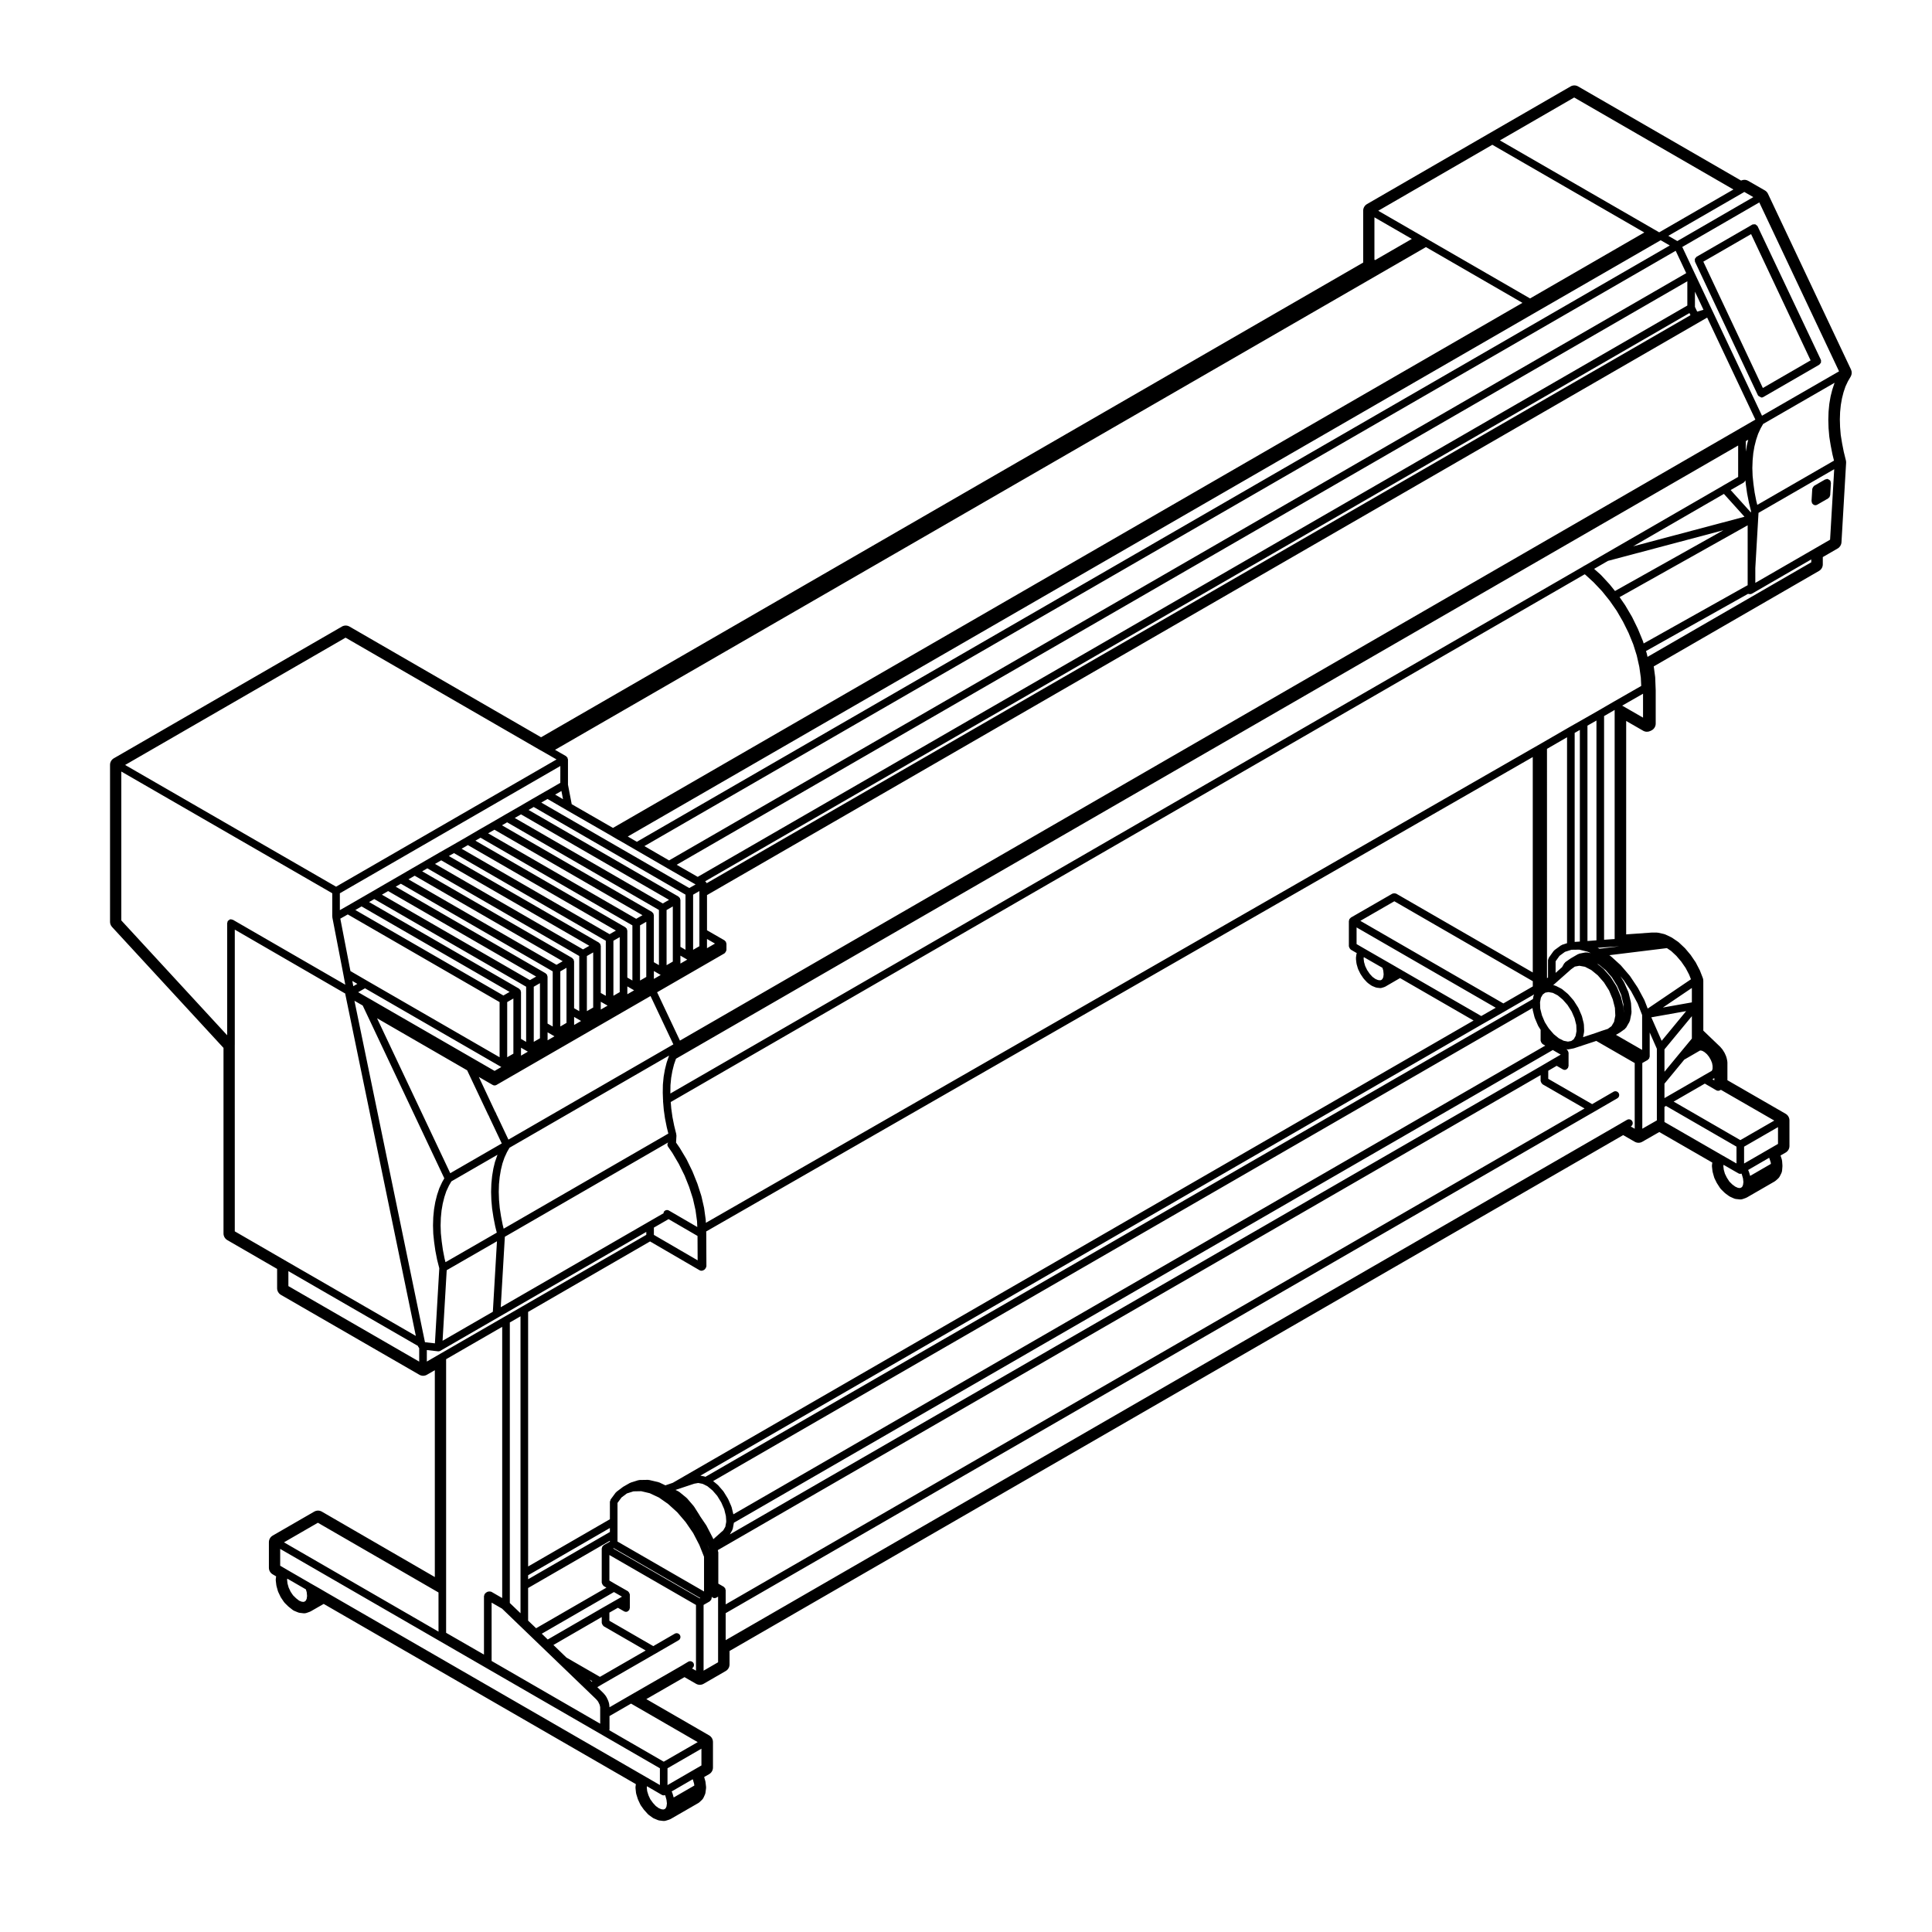 <?xml version="1.0" encoding="UTF-8"?>
<!-- Uploaded to: ICON Repo, www.iconrepo.com, Generator: ICON Repo Mixer Tools -->
<svg fill="#000000" width="800px" height="800px" version="1.1" viewBox="144 144 512 512" xmlns="http://www.w3.org/2000/svg">
 <g>
  <path d="m609.75 203.93c-0.012-0.016 0-0.035-0.012-0.051-0.059-0.098-0.16-0.105-0.242-0.176-0.109-0.105-0.203-0.211-0.344-0.258-0.117-0.035-0.23 0.012-0.352 0.02-0.121 0.012-0.242-0.035-0.359 0.02-0.016 0.012-0.02 0.031-0.035 0.039-0.016 0.004-0.035-0.004-0.051 0.004l-0.379 0.227s0 0.004-0.004 0.004l-14.379 8.297c-0.105 0.059-0.133 0.18-0.211 0.273-0.086 0.105-0.191 0.176-0.23 0.309-0.039 0.121 0.004 0.242 0.02 0.367 0.004 0.121-0.039 0.242 0.016 0.352l16.637 35.312c0.012 0.016 0.023 0.023 0.035 0.039 0.004 0.012-0.004 0.023 0.004 0.039 0 0.004 0.012 0.004 0.012 0.004 0.004 0.012 0 0.016 0.004 0.02l0.066 0.105c0.031 0.051 0.098 0.031 0.125 0.07 0.121 0.117 0.258 0.191 0.414 0.23 0.098 0.031 0.145 0.137 0.246 0.137 0.031 0 0.039 0.039 0.07 0.039 0.172 0 0.344-0.047 0.504-0.137l14.828-8.57c0.082-0.047 0.098-0.137 0.156-0.203 0.086-0.09 0.176-0.145 0.227-0.262 0.02-0.039 0.051-0.07 0.066-0.117 0.031-0.098-0.012-0.18-0.012-0.281 0-0.098 0.059-0.176 0.035-0.273-0.012-0.035-0.051-0.047-0.059-0.074-0.012-0.035 0.012-0.066-0.004-0.102l-16.758-35.367c-0.012-0.016-0.031-0.02-0.035-0.035zm1.422 42.895-15.773-33.484 12.656-7.301 15.773 33.465z"/>
  <path d="m625.07 277.89c0.172 0 0.344-0.047 0.504-0.133l2.934-1.688c0.039-0.02 0.039-0.07 0.074-0.098 0.074-0.055 0.117-0.105 0.172-0.176 0.023-0.031 0.074-0.02 0.098-0.051 0.035-0.051 0.012-0.105 0.031-0.16 0.039-0.086 0.074-0.145 0.09-0.242 0.004-0.035 0.047-0.055 0.047-0.098l0.195-3.258c0.004-0.102-0.07-0.168-0.09-0.262-0.02-0.105 0.016-0.207-0.039-0.301-0.02-0.035-0.066-0.035-0.09-0.07-0.082-0.105-0.18-0.152-0.297-0.227-0.109-0.07-0.203-0.137-0.332-0.156-0.039-0.012-0.059-0.051-0.102-0.051-0.141-0.023-0.227 0.07-0.344 0.105-0.074 0.02-0.145-0.016-0.215 0.023l-0.133 0.082c-0.023 0.016-0.055 0.02-0.074 0.039l-0.707 0.402s0 0.004-0.004 0.004l-2.019 1.168c-0.035 0.02-0.035 0.066-0.07 0.09-0.109 0.086-0.168 0.191-0.242 0.312-0.059 0.105-0.125 0.191-0.141 0.312-0.004 0.035-0.047 0.059-0.047 0.098l-0.137 2.223v0.004l-0.059 1.031c-0.004 0.102 0.07 0.168 0.09 0.262 0.02 0.105-0.016 0.207 0.039 0.301 0.02 0.031 0.059 0.02 0.082 0.051 0.172 0.246 0.414 0.434 0.734 0.453 0.012 0.008 0.031 0.008 0.051 0.008z"/>
  <path d="m612.53 195.35c-0.172-0.371-0.465-0.68-0.816-0.887l-4.434-2.543c-0.312-0.176-0.66-0.266-1.004-0.266-0.301 0-0.594 0.066-0.871 0.195l-43.176-24.941c-0.309-0.18-0.66-0.273-1.008-0.273s-0.695 0.09-1.008 0.273l-21.703 12.531-32.242 18.645c-0.625 0.359-1.008 1.027-1.008 1.742v13.754l-217.87 125.8-50.766-29.332c-0.312-0.18-0.66-0.273-1.008-0.273-0.348 0-0.695 0.09-1.008 0.273l-60.438 34.906c-0.625 0.359-1.008 1.023-1.008 1.742v41.594c0 0.508 0.191 0.992 0.535 1.367l29.535 32.047v49.184c0 0.719 0.383 1.379 1.008 1.75l13.199 7.633v5.129c0 0.719 0.387 1.387 1.008 1.75l36.684 21.172c0.312 0.176 0.66 0.273 1.008 0.273s0.699-0.098 1.008-0.277l2.086-1.203v54.816l-29.945-17.336c-0.312-0.176-0.66-0.273-1.008-0.273s-0.695 0.098-1.008 0.273l-11.004 6.352c-0.625 0.359-1.008 1.027-1.008 1.75v6.777c0 0.715 0.379 1.375 0.996 1.738l0.922 0.539-0.086 0.648c-0.023 0.168-0.023 0.336-0.004 0.508l0.137 1.145c0.016 0.105 0.035 0.203 0.059 0.301l0.344 1.238c0.035 0.105 0.074 0.223 0.121 0.324l0.59 1.238c0.047 0.098 0.102 0.18 0.152 0.266l0.75 1.109c0.074 0.109 0.16 0.211 0.258 0.309l0.918 0.902 1.125 0.891c0.141 0.105 0.301 0.203 0.469 0.273l0.945 0.387c0.172 0.07 0.359 0.117 0.543 0.137l0.883 0.102c0.074 0.012 0.145 0.016 0.223 0.016 0.23 0 0.457-0.039 0.676-0.117l0.746-0.266c0.109-0.039 0.223-0.09 0.324-0.145l3.43-1.965 82.727 47.758-0.082 0.645c-0.02 0.156-0.023 0.312-0.004 0.473l0.125 1.168c0.016 0.133 0.039 0.258 0.082 0.383l0.387 1.25c0.023 0.086 0.059 0.168 0.098 0.246l0.551 1.188c0.055 0.117 0.117 0.227 0.191 0.328l0.789 1.102 1.027 1.145c0.098 0.102 0.195 0.191 0.309 0.273l0.941 0.68c0.125 0.098 0.266 0.168 0.406 0.227l0.945 0.395c0.168 0.074 0.344 0.117 0.523 0.141l0.883 0.105c0.086 0.012 0.16 0.016 0.246 0.016 0.203 0 0.398-0.031 0.594-0.098l0.781-0.242c0.141-0.047 0.281-0.105 0.414-0.176l7.332-4.227c0.133-0.082 0.262-0.172 0.371-0.281l0.59-0.555c0.191-0.18 0.348-0.398 0.457-0.641l0.348-0.777c0.082-0.18 0.133-0.371 0.156-0.574l0.133-1.047c0.02-0.156 0.023-0.312 0.004-0.48l-0.133-1.18c-0.016-0.105-0.035-0.223-0.066-0.328l-0.301-1.043 1.324-0.762c0.625-0.359 1.012-1.023 1.012-1.75v-6.769c0-0.719-0.383-1.379-1.008-1.75l-16.652-9.617 10.113-5.82 3.062 1.762c0.312 0.176 0.656 0.273 1.004 0.273 0.348 0 0.695-0.098 1.008-0.273l5.859-3.387c0.625-0.359 1.008-1.027 1.008-1.75v-3.559l236.82-136.71 3.066 1.762c0.312 0.176 0.66 0.273 1.004 0.273s0.695-0.09 1.004-0.273l4.5-2.578 14.051 8.098-0.086 0.605c-0.02 0.168-0.023 0.336-0.004 0.508l0.137 1.168c0.016 0.105 0.035 0.207 0.066 0.309l0.348 1.25c0.031 0.121 0.074 0.238 0.125 0.348l0.59 1.199 0.867 1.352c0.082 0.121 0.172 0.238 0.277 0.336l0.922 0.906c0.07 0.07 0.141 0.133 0.223 0.191l0.945 0.695c0.117 0.086 0.238 0.152 0.367 0.211l0.938 0.418c0.191 0.09 0.398 0.141 0.609 0.16l0.887 0.098c0.07 0.012 0.141 0.016 0.211 0.016 0.23 0 0.457-0.039 0.676-0.117l0.746-0.266c0.117-0.039 0.227-0.098 0.332-0.152l7.324-4.227c0.109-0.07 0.227-0.145 0.324-0.238l0.59-0.523c0.195-0.172 0.352-0.379 0.469-0.609l0.402-0.805c0.117-0.23 0.188-0.484 0.207-0.742l0.086-1.055c0.012-0.102 0.012-0.203 0-0.309l-0.082-1.145c-0.016-0.16-0.047-0.324-0.102-0.484l-0.316-0.973 1.352-0.777c0.625-0.359 1.012-1.023 1.012-1.75v-6.777c0-0.719-0.387-1.387-1.008-1.75l-15.434-8.898v-4.648c0-0.102-0.012-0.203-0.023-0.301l-0.039-0.262-0.09-0.43-0.059-0.262-0.168-0.516-0.227-0.504-0.105-0.238c-0.039-0.086-0.086-0.16-0.133-0.242l-0.168-0.262-0.121-0.207-0.246-0.359-0.363-0.418-0.125-0.16-4.519-4.332v-6.695l-0.004-6.543c0-0.25-0.051-0.5-0.137-0.734l-0.781-2-1.098-2.117-1.344-1.977-1.48-1.758-1.629-1.535c-0.074-0.07-0.152-0.137-0.242-0.191l-1.527-1.039c-0.086-0.059-0.172-0.109-0.273-0.156l-1.508-0.715c-0.133-0.066-0.277-0.109-0.422-0.145l-1.469-0.328c-0.141-0.035-0.293-0.051-0.438-0.051h-1.352l-6.742 0.48 0.004-56.555 4.504 2.59c0.312 0.18 0.656 0.266 1.004 0.266 0.312 0 0.613-0.07 0.902-0.211l0.297-0.145c0.684-0.344 1.117-1.043 1.117-1.805v-8.809l-0.137-3.488-0.383-2.863 43.793-25.297c0.625-0.359 1.008-1.023 1.008-1.742v-1.93l3.945-2.281c0.586-0.336 0.961-0.945 1.004-1.629l1.23-21.086c0.012-0.203-0.012-0.406-0.055-0.605l-0.578-2.348-0.434-2.211-0.359-2.215-0.172-2.07-0.059-2.035 0.066-1.961 0.188-1.863 0.312-1.773 0.418-1.641 0.516-1.516 0.641-1.352 0.73-1.246c0.332-0.57 0.363-1.27 0.082-1.867zm-32.32 121.18 27.02-15.148 0.441 0.059c0.047 0.004 0.09 0.012 0.133 0.012 0.172 0 0.344-0.047 0.504-0.137l15.695-9.07v0.77l-43.387 25.062-0.207-0.898c-0.004-0.016-0.02-0.02-0.023-0.035 0-0.012 0.012-0.02 0.004-0.035zm18.613 116.4c0.16 0.098 0.332 0.137 0.508 0.137s0.348-0.047 0.516-0.141l0.203-0.117 14.152 8.152-8.992 5.18-17.672-10.207 8.258-4.766zm13.945 15.621-6.566 3.793v-4.465l8.988-5.18v4.449zm0.535 3.894-5.496 3.18-0.301-1.043c-0.012-0.035-0.047-0.047-0.059-0.074-0.012-0.031 0.012-0.059-0.004-0.09l-0.176-0.359 5.57-3.231 0.074 0.152 0.359 1.09zm-12.488 1.531-0.109-0.953 0.051-0.336 3.945 2.266c0.156 0.09 0.328 0.133 0.504 0.133 0.102 0 0.191-0.047 0.293-0.074l0.105 0.211 0.312 1.074 0.105 0.957-0.098 0.746-0.215 0.5-0.262 0.223-0.359 0.125-0.504-0.055-0.699-0.312-0.785-0.57-0.797-0.785-0.66-1.02-0.523-1.055zm-19.199-40.375 9.234-1.641-6.492 7.871zm1.469 8.328v18.984l-3.856 2.207v-17.41l1.441-0.816c0.047-0.023 0.047-0.082 0.086-0.105 0.086-0.066 0.133-0.121 0.195-0.207 0.023-0.031 0.074-0.02 0.098-0.055 0.023-0.047 0-0.09 0.02-0.133 0.035-0.086 0.051-0.152 0.066-0.242 0.004-0.051 0.055-0.086 0.055-0.133v-6.398zm9.277-8.633v5.934l-3.449 4.172-3.809 4.621v-5.934zm-7.262 24.031 0.414-0.238 18.676 10.785v4.457l-3.512-2.019h-0.012l-15.566-8.973zm13.219-7.019-0.52-0.301 0.465-0.262s0-0.004 0.004-0.004l0.051-0.031zm-0.457-3.16-0.109 0.438-0.156 0.227-0.324 0.18h-0.004l-1.98 1.133c-0.004 0-0.004 0.004-0.004 0.012l-10.184 5.871v-3.824l5.246-6.367 4.144-2.402 0.262-0.023 0.434 0.117 0.562 0.332 0.613 0.535 0.535 0.672 0.48 0.828 0.332 0.812 0.145 0.785 0.004 0.676zm-5.5-17.508-7.68 1.367 7.68-5.188zm-11.703 1.645-0.84-2.168c-0.012-0.02-0.035-0.023-0.047-0.047-0.012-0.02 0.004-0.047-0.004-0.07l-1.734-3.238c-0.012-0.02-0.035-0.02-0.047-0.035s0-0.035-0.012-0.051l-2.016-3.023c-0.016-0.02-0.039-0.02-0.055-0.039-0.016-0.016-0.004-0.039-0.02-0.055l-2.316-2.699c-0.016-0.016-0.039-0.016-0.055-0.031-0.02-0.016-0.012-0.047-0.031-0.059l-2.516-2.293c-0.02-0.02-0.047-0.012-0.066-0.023-0.023-0.016-0.02-0.051-0.047-0.066l-0.363-0.25 15.262-1.875 1.129 0.766 1.391 1.301 1.281 1.508 1.164 1.691 0.922 1.762 0.484 1.23zm-4.094 29.844c-0.277-0.488-0.898-0.637-1.375-0.371l-1.543 0.887c-0.004 0-0.004 0.004-0.004 0.012l-237.33 137v-7.152l230.12-132.87h0.012l6.16-3.57c0.484-0.281 0.645-0.898 0.363-1.375-0.281-0.48-0.898-0.645-1.375-0.363l-5.656 3.281-11.633-6.707v-2.141l2.231-1.309 1.633 0.945c0.156 0.098 0.328 0.137 0.504 0.137 0.336 0 0.594-0.195 0.777-0.453 0.023-0.031 0.074-0.02 0.098-0.055 0.047-0.082 0.012-0.168 0.035-0.25 0.023-0.09 0.105-0.152 0.105-0.25v-3.57c0-0.051-0.047-0.082-0.055-0.121-0.016-0.133-0.074-0.23-0.137-0.344-0.07-0.117-0.121-0.215-0.227-0.297-0.039-0.031-0.039-0.086-0.086-0.105l-0.105-0.059 0.25 0.051c0.07 0.016 0.133 0.02 0.195 0.02 0.059 0 0.121-0.004 0.188-0.02l1.301-0.246c0.012 0 0.016-0.016 0.023-0.016 0.035-0.012 0.07-0.004 0.105-0.02l5.894-1.945 10.184 5.863v17.41l-1.039-0.594 0.016-0.012c0.473-0.285 0.645-0.902 0.367-1.387zm-242.28 114.03c-0.016-0.066 0.023-0.125 0-0.191l-0.066-0.168 218.06-125.89v1.562c0 0.051 0.047 0.082 0.055 0.125 0.016 0.133 0.074 0.223 0.137 0.332 0.07 0.121 0.121 0.223 0.238 0.309 0.035 0.031 0.039 0.082 0.082 0.105l11.133 6.414-227.61 131.42v-3.793c0-0.051-0.047-0.082-0.055-0.125-0.012-0.09-0.031-0.156-0.066-0.242-0.02-0.051 0.004-0.098-0.02-0.137-0.023-0.039-0.082-0.047-0.105-0.086-0.055-0.07-0.105-0.117-0.176-0.172-0.039-0.035-0.039-0.09-0.086-0.109l-1.445-0.832v-8.332c0.004-0.086-0.062-0.125-0.074-0.191zm-6.512 29.559c-0.297-0.473-0.918-0.621-1.387-0.344l-1.531 0.922c-0.004 0-0.004 0.012-0.012 0.012l-14.117 8.125-5.203 3.012v-0.055c0-0.023-0.023-0.039-0.023-0.066-0.004-0.023 0.02-0.039 0.016-0.066l-0.031-0.227v-0.004l-0.023-0.25c0-0.004-0.004-0.004-0.004-0.012v-0.004l-0.031-0.262c-0.004-0.047-0.047-0.066-0.055-0.105-0.012-0.039 0.02-0.074 0.004-0.109l-0.094-0.277v-0.004l-0.102-0.301c-0.004-0.02-0.035-0.031-0.047-0.051-0.004-0.02 0.012-0.039 0-0.059l-0.121-0.266c-0.004-0.004-0.012-0.004-0.016-0.012 0-0.012 0.004-0.016 0-0.02l-0.141-0.289h-0.004l-0.105-0.238c-0.016-0.035-0.059-0.039-0.074-0.07-0.02-0.035-0.004-0.082-0.031-0.105l-0.191-0.258s-0.004 0-0.004-0.004l-0.168-0.223c-0.004 0-0.02 0-0.027-0.012-0.004-0.004 0-0.02-0.012-0.031l-0.191-0.227c-0.012-0.012-0.023-0.012-0.035-0.02-0.016-0.012-0.004-0.031-0.02-0.047l-0.188-0.188s-0.004 0-0.004-0.004c-0.004 0-0.004-0.004-0.004-0.004l-1.496-1.457 1.195-0.707c0.004 0 0.004-0.012 0.012-0.012l14.117-8.125c0.004-0.004 0.004-0.004 0.012-0.004l6.191-3.582c0.48-0.277 0.645-0.898 0.363-1.375-0.281-0.473-0.883-0.645-1.375-0.363l-5.688 3.289-11.633-6.723v-2.152l2.254-1.285 1.652 0.945c0.156 0.09 0.328 0.133 0.504 0.133 0.336 0 0.594-0.191 0.777-0.449 0.023-0.035 0.082-0.023 0.102-0.059 0.051-0.086 0.012-0.172 0.035-0.262 0.023-0.09 0.102-0.145 0.102-0.242v-3.582c0-0.051-0.047-0.082-0.055-0.125-0.016-0.133-0.074-0.23-0.141-0.348-0.07-0.109-0.117-0.207-0.227-0.289-0.035-0.035-0.039-0.09-0.086-0.109l-3.199-1.824h-0.012l-1.703-1.004v-6.769l22.949 13.234v17.418l-1.074-0.613 0.066-0.039c0.457-0.277 0.617-0.898 0.332-1.379zm-0.27 28.523-6.606 3.824v-4.453l8.992-5.195v4.445zm0.5 3.949-5.473 3.16-0.297-1.062c-0.012-0.035-0.047-0.047-0.059-0.074-0.012-0.031 0.012-0.066-0.004-0.102l-0.176-0.359 5.578-3.231 0.074 0.152 0.305 1.062zm-8.105-6.324-14.41-8.324c0.012-0.039-0.02-0.082-0.016-0.121 0.012-0.047 0.055-0.082 0.055-0.125v-3.531l5.707-3.293 17.668 10.207zm-99.84-50.875c-0.004 0-0.004-0.004 0 0l-1.805-1.062v-4.453l100.63 58.133v4.445l-3.473-2.012h-0.004l-85.145-49.156c-0.004 0-0.004-0.004-0.004-0.004l-1.508-0.883h-0.004c-0.004 0-0.004-0.004-0.004-0.004l-2.332-1.328zm5.32 6.953-0.098 0.734-0.211 0.473-0.277 0.246-0.336 0.121-0.527-0.059-0.66-0.273-0.805-0.629-0.805-0.789-0.637-0.941-0.527-1.113-0.301-1.074-0.109-0.938 0.051-0.352 4.926 2.848 0.223 0.754zm-6.121-14.211 8.988-5.188 31.965 18.477v10.379zm377.16-324.57 12.777 27.035-285 164.57-6.051-12.809 17.863-10.312c0.039-0.023 0.047-0.074 0.082-0.105 0.109-0.086 0.168-0.18 0.238-0.309 0.066-0.109 0.121-0.203 0.137-0.332 0.012-0.051 0.055-0.082 0.055-0.125v-1.707c0-0.051-0.047-0.086-0.055-0.125-0.012-0.098-0.031-0.16-0.066-0.246-0.02-0.039 0.004-0.09-0.02-0.125-0.023-0.035-0.074-0.047-0.105-0.082-0.055-0.074-0.105-0.125-0.18-0.18-0.039-0.035-0.039-0.09-0.086-0.109l-4.641-2.672v-9.324zm-3.238-2.832v-4.039l2.266 4.805-1.668 0.484zm37.027 20.105c-0.004 0.02-0.031 0.023-0.035 0.047l-0.551 1.656c-0.004 0.016 0.004 0.023 0.004 0.035-0.012 0.02-0.023 0.023-0.031 0.039l-0.453 1.789c-0.004 0.016 0.012 0.023 0.004 0.039-0.004 0.016-0.016 0.02-0.02 0.035l-0.332 1.926c-0.004 0.016 0.012 0.023 0.012 0.039-0.004 0.016-0.02 0.02-0.02 0.035l-0.191 1.996c0 0.016 0.012 0.02 0.012 0.035s-0.016 0.02-0.016 0.035l-0.066 2.082c0 0.012 0.012 0.02 0.012 0.031s-0.012 0.02-0.012 0.031l0.066 2.152c0 0.016 0.016 0.02 0.016 0.031 0 0.012-0.012 0.02-0.012 0.031l0.191 2.215c0 0.016 0.016 0.023 0.02 0.039 0 0.012-0.016 0.02-0.012 0.035l0.367 2.281c0 0.004 0.012 0.012 0.012 0.016s-0.004 0.012-0.004 0.016l0.453 2.309c0 0.012 0.012 0.016 0.016 0.023 0 0.012-0.012 0.016-0.004 0.023l0.398 1.613-20.328 11.723-0.266-1.047-0.434-2.211-0.316-2.254-0.223-2.16-0.074-2.09 0.074-2.039 0.176-1.891 0.312-1.809 0.449-1.77 0.52-1.547 0.672-1.461 0.66-1.164 18.969-10.934c-0.016-0.008-0.008 0.004-0.016 0.016zm-299.04 225.35c0-0.004-0.004-0.012-0.004-0.016s0.004-0.012 0.004-0.016l-0.016-0.406 219.05-125.72v57.082l-36.195-20.887c-0.039-0.023-0.09 0-0.133-0.02-0.121-0.051-0.23-0.051-0.363-0.051-0.137 0-0.25-0.004-0.371 0.051-0.047 0.02-0.098-0.004-0.133 0.02l-11.023 6.352c-0.039 0.023-0.047 0.074-0.082 0.105-0.082 0.059-0.125 0.105-0.188 0.188-0.031 0.035-0.082 0.039-0.105 0.082-0.023 0.039 0 0.09-0.02 0.133-0.035 0.086-0.055 0.145-0.066 0.242-0.012 0.047-0.055 0.082-0.055 0.125v6.742c0 0.051 0.047 0.082 0.055 0.121 0.016 0.133 0.074 0.227 0.137 0.344 0.07 0.117 0.121 0.215 0.23 0.297 0.035 0.031 0.039 0.086 0.082 0.105l1.578 0.922c-0.02 0.047 0.012 0.09 0 0.133-0.016 0.051-0.07 0.074-0.074 0.125l-0.137 1.004c-0.004 0.051 0.035 0.086 0.035 0.133s-0.039 0.082-0.035 0.121l0.137 1.176c0.004 0.031 0.035 0.047 0.039 0.074 0.004 0.031-0.02 0.055-0.012 0.086l0.352 1.234c0.012 0.035 0.047 0.051 0.059 0.086 0.012 0.031-0.012 0.059 0.004 0.086l0.59 1.203c0.016 0.031 0.047 0.039 0.059 0.066 0.012 0.016 0 0.039 0.012 0.055l0.75 1.117c0.016 0.023 0.051 0.016 0.066 0.035 0.02 0.031 0.012 0.066 0.035 0.09l0.871 0.941c0.023 0.023 0.066 0.016 0.09 0.039 0.031 0.023 0.031 0.07 0.059 0.098l0.945 0.684c0.047 0.031 0.098 0.02 0.137 0.047 0.031 0.016 0.035 0.055 0.07 0.07l0.945 0.387c0.074 0.031 0.145 0.035 0.227 0.047 0.02 0.004 0.031 0.031 0.051 0.031l0.918 0.102c0.039 0 0.074 0.004 0.105 0.004 0.102 0 0.195-0.016 0.297-0.047l0.742-0.227c0.031-0.012 0.039-0.047 0.066-0.055 0.051-0.02 0.102-0.012 0.145-0.039l3.93-2.281 19.488 11.246-212.23 122.52-1.945 0.664-1.613-0.77c-0.035-0.016-0.074 0.004-0.109-0.004-0.035-0.016-0.051-0.055-0.09-0.066l-2.508-0.586c-0.039-0.012-0.074 0.023-0.109 0.02-0.047-0.004-0.074-0.051-0.117-0.051h-0.016l-2.316 0.039c-0.055 0-0.09 0.051-0.141 0.059-0.051 0.012-0.098-0.031-0.145-0.012l-2.047 0.645c-0.039 0.012-0.051 0.055-0.086 0.07s-0.082-0.004-0.109 0.016l-1.77 1.008c-0.023 0.016-0.023 0.047-0.047 0.059-0.02 0.012-0.039 0-0.059 0.016l-1.688 1.273c-0.047 0.031-0.039 0.09-0.074 0.125-0.039 0.039-0.102 0.035-0.133 0.082l-1.34 1.82c-0.066 0.09-0.039 0.195-0.074 0.297-0.035 0.105-0.121 0.18-0.121 0.301v4.641l-21.668 12.516-0.004-67.465 32.312-18.672 13.121 7.633c0.156 0.098 0.332 0.137 0.508 0.137h0.004c0.004 0 0.004-0.004 0.012-0.004 0.16 0 0.328-0.047 0.484-0.125l0.297-0.168c0.047-0.023 0.051-0.082 0.09-0.109 0.105-0.082 0.16-0.176 0.23-0.297 0.066-0.109 0.117-0.207 0.137-0.336 0.004-0.051 0.055-0.082 0.055-0.133zm220.42-55.016c0.016 0.031 0.047 0.039 0.055 0.07 0.016 0.023 0 0.051 0.016 0.074l0.625 0.996v2.898c0 0.051 0.047 0.082 0.055 0.121 0.016 0.133 0.074 0.23 0.137 0.344 0.07 0.117 0.121 0.215 0.23 0.297 0.035 0.031 0.039 0.086 0.082 0.105l0.727 0.422-215.16 124.21-0.473-1.914c-0.004-0.031-0.047-0.039-0.055-0.07-0.012-0.035 0.016-0.066 0-0.098l-0.852-1.945c-0.012-0.023-0.039-0.031-0.055-0.051-0.012-0.023 0.004-0.051-0.012-0.074l-1.145-1.863c-0.02-0.031-0.055-0.031-0.074-0.055-0.02-0.023-0.012-0.059-0.031-0.086l-1.367-1.566c-0.02-0.023-0.055-0.02-0.082-0.039-0.02-0.02-0.016-0.055-0.039-0.074l-1.18-0.973 217.16-125.37 0.012 0.328c0 0.039 0.039 0.066 0.047 0.105 0.004 0.039-0.023 0.07-0.016 0.105l0.488 1.953c0.012 0.035 0.039 0.051 0.055 0.082 0.004 0.023-0.012 0.047 0 0.07zm10.953-20.102 2.238 0.555 0.789 0.367-1.008-0.191c-0.074-0.016-0.121 0.039-0.191 0.039-0.07 0-0.121-0.055-0.191-0.039l-1.668 0.332c-0.059 0.012-0.09 0.074-0.141 0.098-0.051 0.02-0.117-0.004-0.168 0.023l-1.945 1.133c-0.016 0.012-0.016 0.023-0.023 0.035-0.016 0.012-0.035 0-0.051 0.012l-1.355 0.945c-0.07 0.051-0.074 0.137-0.121 0.195-0.055 0.059-0.137 0.07-0.176 0.137l-0.559 0.996-1.715 1.516v-3.062l1.027-1.445 1.449-1.062 1.723-0.555zm-1.234-2.055v-55.391l1.375-0.781v56.078zm12.289 14.641c-0.012-0.031-0.039-0.039-0.051-0.066-0.012-0.031 0.012-0.055 0-0.082l-1.074-2.574c-0.016-0.031-0.051-0.035-0.066-0.066-0.016-0.023 0-0.059-0.016-0.086l-1.508-2.383c-0.016-0.023-0.051-0.023-0.066-0.051-0.02-0.02-0.012-0.055-0.031-0.082l-1.785-2.039c-0.02-0.023-0.055-0.016-0.074-0.039-0.023-0.02-0.02-0.059-0.047-0.082l-1.621-1.324 0.43 0.215 1.832 1.5 1.648 1.891 1.414 2.281 1.055 2.41 0.57 2.371 0.121 2.141-0.012 0.051-0.07-1.258c0-0.035-0.035-0.055-0.039-0.09-0.004-0.035 0.023-0.066 0.016-0.105zm-6.164-5.781 1.629 1.867 1.359 2.144 0.977 2.344 0.578 2.273 0.105 2.047-0.332 1.652-0.68 1.152-0.992 0.719-1.656 0.535c-0.004 0-0.004 0.012-0.016 0.012h-0.012l-1.594 0.559-0.004 0.004-3.258 1.074 0.262-1.344c0.012-0.039-0.023-0.074-0.023-0.109 0.004-0.047 0.047-0.074 0.047-0.117l-0.07-1.82c0-0.039-0.039-0.066-0.047-0.102-0.004-0.039 0.023-0.07 0.016-0.105l-0.488-1.941c-0.012-0.031-0.047-0.047-0.055-0.074-0.012-0.023 0.012-0.055 0-0.082l-0.848-1.969c-0.012-0.031-0.047-0.031-0.059-0.059-0.016-0.023 0-0.059-0.016-0.086l-1.18-1.859c-0.016-0.023-0.051-0.023-0.07-0.051-0.016-0.02-0.004-0.055-0.023-0.074l-1.367-1.562c-0.02-0.023-0.055-0.016-0.074-0.039-0.02-0.02-0.016-0.051-0.039-0.07l-1.492-1.238c-0.035-0.031-0.082-0.012-0.109-0.035-0.031-0.023-0.035-0.07-0.074-0.09l-1.531-0.781c-0.051-0.023-0.102 0.004-0.145-0.016-0.051-0.016-0.082-0.074-0.133-0.086l-0.398-0.07 0.301-0.273 3.516-3.113c0.004-0.004 0.004 0 0.012-0.004l0.875-0.789 1.031-0.742 1.199-0.215 1.496 0.266 1.652 0.855zm-0.352-9.273-2.383 0.176v-57.074l2.383-1.359zm-7.793 0.754-1.32 0.43c-0.059 0.02-0.074 0.082-0.125 0.105-0.051 0.023-0.105 0.004-0.156 0.039l-1.727 1.258c-0.047 0.035-0.047 0.102-0.086 0.137-0.039 0.035-0.105 0.039-0.141 0.09l-1.305 1.832c-0.066 0.09-0.039 0.195-0.07 0.301-0.035 0.102-0.117 0.172-0.117 0.289v4.625l-0.266 0.152-0.004-60.754 5.316-3.074zm-4.914 12.961 1.152 0.207 1.281 0.656 1.34 1.117 1.27 1.441 1.102 1.742 0.77 1.793 0.449 1.785 0.059 1.605-0.246 1.273-0.488 0.871-0.656 0.473-0.883 0.16-1.129-0.223-1.289-0.66-1.344-1.09-1.293-1.5-0.328-0.484v-0.012l-0.75-1.199-0.754-1.785-0.453-1.797-0.059-1.684s0.004 0 0.004-0.004l0.23-1.199 0.492-0.848 0.656-0.488zm-215.91 140.65 217.05-125.3 2.098 1.219-1.578 0.918c-0.004 0-0.012-0.004-0.016 0l-3.234 1.895c-0.004 0-0.004 0.012-0.012 0.012l-215.35 124.32 0.656-1.148c0.031-0.051 0-0.105 0.02-0.16 0.023-0.059 0.086-0.098 0.098-0.156l0.289-1.562c-0.008-0.012-0.02-0.02-0.02-0.031zm-6.441 7.152c0 0.008 0.008 0.008 0 0 0.004 0.012 0.004 0.012 0.004 0.016l0.07 0.176h-0.004l-0.676-1.703 0.328 0.785v0.004zm-0.809-6.422c-0.012-0.02-0.039-0.023-0.051-0.047-0.016-0.02 0-0.039-0.016-0.059l-1.605-2.363c-0.004-0.004 0.004-0.016 0-0.02-0.012-0.023-0.035-0.023-0.047-0.051l-0.004-0.004-0.027-0.035c-0.016-0.023 0-0.051-0.016-0.074l-1.508-2.383c-0.016-0.023-0.051-0.023-0.066-0.047-0.016-0.023-0.004-0.055-0.023-0.074l-1.758-2.047c-0.02-0.023-0.055-0.02-0.074-0.039-0.023-0.023-0.02-0.066-0.051-0.09l-1.949-1.594c-0.035-0.031-0.086-0.016-0.117-0.035s-0.039-0.066-0.074-0.086l-0.812-0.402 4.973-1.652 1.055-0.188 1.152 0.227 0.344 0.16 0.953 0.484 1.328 1.098 1.254 1.438 1.066 1.742 0.789 1.805 0.441 1.797 0.086 1.203v0.371l-0.23 1.273-0.535 0.938-2.644 2.363-0.121-0.293c-0.004-0.016-0.023-0.016-0.031-0.031-0.012-0.016 0-0.031-0.004-0.047zm-0.043 4.332c0-0.004-0.012-0.004-0.012-0.012-0.004-0.012 0-0.016 0-0.023zm-1.707-3.324c-0.012-0.02-0.039-0.023-0.051-0.039-0.012-0.02 0-0.047-0.016-0.059l0.039 0.055zm-0.512-0.762-1.602-2.336 0.121 0.141 0.336 0.52c0 0.004 0.004 0 0.012 0.004v0.012zm-1.617-2.352c-0.012-0.016-0.031-0.012-0.047-0.023-0.004-0.012 0-0.023-0.012-0.035zm223.18-138.49c-0.02 0.059-0.086 0.09-0.098 0.145l-0.176 0.922-219.28 126.6-0.016-0.012c-0.047-0.02-0.086 0.012-0.125-0.004-0.039-0.016-0.059-0.059-0.105-0.07l-1.102-0.215 207.43-119.77c0.004-0.004 0.012 0 0.016-0.004l5.859-3.344c0.004 0 0.004-0.004 0.004-0.012l7.617-4.394c-0.027 0.051-0.004 0.102-0.023 0.152zm-45.16-12.434-1.844-1.074v-4.418l36.883 21.289-3.84 2.195-21-12.113c0-0.004 0-0.012-0.004-0.012l-1.527-0.871c0-0.004 0-0.012-0.004-0.012l-2.316-1.336-0.004-0.004c-0.004 0-0.012-0.004-0.016-0.004zm5.328 6.941-0.09 0.73-0.227 0.504-0.273 0.25-0.312 0.102-0.586-0.066-0.68-0.281-0.785-0.562-0.734-0.801-0.676-0.992-0.523-1.066-0.312-1.082-0.109-0.945 0.051-0.352 4.934 2.832 0.227 0.75zm-6.172-14.172 9.008-5.188 36.691 21.18v1.387l-7.801 4.504zm-200.98 175.53c0.016 0.133 0.074 0.223 0.137 0.332 0.07 0.121 0.117 0.223 0.227 0.309 0.039 0.031 0.039 0.082 0.082 0.105l0.734 0.434-18.633 10.758-2.117-2.023v-8.641l21.668-12.516v0.223l-1.648 0.945c-0.047 0.023-0.051 0.082-0.086 0.105-0.074 0.059-0.121 0.109-0.18 0.188-0.031 0.035-0.082 0.039-0.105 0.082-0.023 0.039 0 0.09-0.016 0.125-0.039 0.086-0.059 0.156-0.07 0.246-0.012 0.051-0.055 0.082-0.055 0.125v9.082c0.008 0.047 0.055 0.078 0.062 0.121zm-1.602 30.688 0.156 0.172 0.168 0.195 0.137 0.16 0.125 0.191 0.125 0.227 0.09 0.207c0.004 0.02 0.023 0.023 0.035 0.039 0.004 0.016 0 0.031 0.004 0.047l0.098 0.172 0.059 0.176 0.051 0.211 0.004 0.004 0.047 0.211 0.031 0.195v4.34l-28.773-16.629v-15.461l2.766 1.594zm-22.816-25.441v-74.344l2.832-1.637v78.695zm21.109 20.297 0.762 0.438-0.188 0.105zm-6.102-5.836-3.457-3.336 12.809-7.406v1.57c0 0.051 0.047 0.082 0.055 0.125 0.016 0.133 0.074 0.223 0.137 0.332 0.07 0.121 0.121 0.223 0.238 0.309 0.035 0.031 0.039 0.082 0.082 0.105l11.133 6.43-12.125 6.984zm9.855-13.359-14.812 8.57-1.582-1.535 19.125-11.035 2.133 1.219-1.586 0.91-3.277 1.871c0.004-0.004 0.004 0 0 0zm-20.012-7.398v-1.059l21.668-12.52v1.059zm33.328-91.258v-1.934l3.891-2.242 7.672 4.457 0.031 6.465zm3.996-6.445c-0.492-0.289-1.098-0.117-1.375 0.363-0.066 0.105-0.031 0.227-0.051 0.344l-4.082 2.352-39.074 22.562 1.09-18.68 43.273-24.992c-0.211 0.328-0.289 0.734-0.051 1.078l1.148 1.656 1.738 2.957 1.516 3.059 1.215 3.039 0.996 3.09 0.691 3.055 0.406 2.926 0.066 1.551zm-46.051-13.035c-0.012 0.02-0.031 0.023-0.035 0.047l-0.434 1.785c-0.004 0.016 0.012 0.023 0.004 0.035 0 0.016-0.02 0.02-0.02 0.035l-0.324 1.934c0 0.016 0.012 0.023 0.012 0.035-0.004 0.016-0.02 0.02-0.02 0.035l-0.195 1.984c0 0.012 0.012 0.02 0.012 0.031 0 0.016-0.016 0.02-0.016 0.035l-0.07 2.086c0 0.016 0.016 0.02 0.016 0.035s-0.016 0.02-0.016 0.035l0.07 2.141c0 0.012 0.012 0.02 0.016 0.031 0 0.012-0.012 0.016-0.012 0.023l0.195 2.211c0 0.016 0.016 0.02 0.016 0.035 0.004 0.012-0.004 0.02-0.004 0.031l0.352 2.293c0 0.004 0.012 0.012 0.012 0.016 0 0.012-0.004 0.016-0.004 0.023l0.453 2.309c0 0.012 0.016 0.016 0.016 0.023 0 0.012-0.012 0.02-0.004 0.031l0.402 1.605-13.594 7.828-0.246-0.977-0.441-2.262-0.316-2.262-0.227-2.16-0.066-2.074 0.066-2.047 0.188-1.926 0.312-1.809 0.441-1.762 0.508-1.527 0.707-1.512 0.641-1.102 12.227-7.059c-0.004 0.004 0 0.016 0 0.02-0.012 0.02-0.031 0.023-0.035 0.039l-0.578 1.668c-0.016 0-0.004 0.02-0.008 0.035zm0.469 21.172-1.09 18.68-13.324 7.691 1.098-18.707zm-12.379-18.043-19.398-41.055 23.875 13.793 5.629 11.906c0.016 0.031 0.047 0.039 0.059 0.066l0.258 0.57c0.004 0.012 0.012 0.012 0.016 0.02 0.012 0.02-0.004 0.039 0.004 0.059l0.215 0.434 2.996 6.328zm-26.449-53.559-2.684-13.895 1.977-1.117 40.234 23.23v14.617l-35.16-20.297c-0.004 0-0.004-0.004-0.004-0.004zm1.832 3.391-1.074 0.613-0.266-1.391zm73.547-35.633 8.539 4.949c0.004 0 0.004 0.004 0.004 0.004l7.543 4.328-1.672 0.957-39.223-22.652 1.664-0.953 4.992 2.902c0.004 0 0.004 0.004 0.004 0.004l11.828 6.805h0.004l1.738 1.039c0.039 0.023 0.086 0.016 0.121 0.035 0.02 0.012 0.023 0.035 0.051 0.047l0.07 0.023zm-1.883-3.418 239.78-138.44 32.289-18.625c0.004-0.004 0.004-0.004 0.012-0.004l1.652-0.953 2.41 1.387-273.74 158.03zm18.977 14.457v14.613l-1.664 0.953v-14.609zm-53.754 59.254c-0.004-0.012 0.004-0.023 0-0.039l-0.297-0.656c-0.012-0.023-0.039-0.031-0.055-0.051l-0.324-0.684-4.019-8.566 3.672 2.117c0.156 0.098 0.328 0.137 0.504 0.137s0.344-0.047 0.504-0.137l40.82-23.562 6.051 12.812-43.707 25.242-2.926-6.188c0-0.004-0.004-0.004-0.012-0.012v-0.012zm41.641-52.984c-0.012-0.098-0.031-0.156-0.066-0.242-0.02-0.047 0.004-0.098-0.02-0.133-0.023-0.035-0.074-0.047-0.105-0.082-0.059-0.082-0.105-0.125-0.188-0.188-0.035-0.031-0.039-0.082-0.082-0.105l-39.746-22.949 1.367-0.797 40.234 23.234v14.617l-1.352-0.781v-12.449c0.012-0.051-0.035-0.082-0.043-0.125zm-2.969 0.125-1.664 0.953-39.242-22.652 1.672-0.957zm1.008 1.742v14.617l-1.656 0.957v-14.621zm-3.68 0.953v14.609l-1.344-0.781v-12.453c0-0.051-0.047-0.082-0.055-0.125-0.012-0.09-0.031-0.156-0.059-0.238-0.02-0.047 0.004-0.098-0.02-0.137-0.023-0.039-0.082-0.047-0.105-0.086-0.059-0.074-0.105-0.121-0.188-0.18-0.035-0.031-0.039-0.082-0.082-0.105l-39.75-22.949 1.359-0.789zm0.453 17.211-1.793 1.039v-2.082zm-4.82-15.836-1.676 0.961-39.223-22.652 1.672-0.957zm1.008 1.742v14.574l-1.672 0.961v-14.582zm-3.688 0.957v14.59l-1.328-0.754v-12.484c0-0.051-0.047-0.082-0.055-0.125-0.012-0.09-0.031-0.156-0.059-0.238-0.02-0.047 0.004-0.098-0.02-0.137-0.023-0.039-0.082-0.047-0.105-0.086-0.059-0.074-0.105-0.121-0.188-0.18-0.035-0.031-0.039-0.082-0.082-0.105l-39.766-22.938 1.367-0.77zm0.477 17.191-1.809 1.043v-2.074zm-4.84-15.852-1.668 0.953-39.23-22.652 1.641-0.953zm1.02 1.75v14.605l-1.672 0.957v-14.609zm-3.695 0.953v14.617l-1.367-0.785v-12.445c0-0.051-0.051-0.082-0.055-0.125-0.012-0.098-0.031-0.156-0.066-0.242-0.02-0.047 0.004-0.09-0.02-0.133-0.023-0.039-0.074-0.047-0.105-0.082-0.059-0.082-0.105-0.125-0.188-0.188-0.035-0.031-0.039-0.082-0.082-0.105l-39.742-22.957 1.371-0.789zm0.484 17.215-1.844 1.062v-2.133zm-4.867-15.832-1.641 0.945-39.238-22.645 1.652-0.961zm1.004 1.746v14.598l-1.637 0.953v-14.609zm-3.652 0.941v14.621l-1.367-0.789v-12.449c0-0.051-0.047-0.082-0.055-0.125-0.012-0.09-0.031-0.156-0.059-0.238-0.02-0.047 0.004-0.098-0.02-0.137-0.023-0.039-0.082-0.047-0.105-0.086-0.059-0.074-0.105-0.121-0.188-0.18-0.035-0.031-0.039-0.082-0.082-0.105l-39.734-22.953 1.367-0.785zm0.469 17.211-1.828 1.059v-2.117zm-4.859-15.832-1.648 0.945-39.227-22.645 1.652-0.957zm1.008 1.75v14.602l-1.641 0.953v-14.609zm-3.66 0.941v14.617l-1.359-0.785v-12.449c0-0.051-0.047-0.086-0.055-0.125-0.012-0.098-0.031-0.156-0.066-0.242-0.02-0.047 0.004-0.098-0.02-0.133-0.023-0.035-0.074-0.047-0.105-0.082-0.059-0.082-0.105-0.125-0.188-0.188-0.035-0.031-0.039-0.082-0.082-0.105l-39.742-22.949 1.371-0.789zm0.461 17.211-1.82 1.055v-2.106zm-4.84-15.832-1.648 0.945-39.238-22.652 1.652-0.953zm1 1.746v14.617l-1.641 0.945v-14.617zm37.234-7.285 1.805 1.047-1.805 1.043zm-36.875-40.562 1.664-0.953 39.227 22.656-1.656 0.953zm40.238 24.398 1.652-0.953v14.613l-1.652 0.957zm-36.574-26.52 1.359-0.789 40.23 23.23v14.617l-1.344-0.781v-12.453c0-0.051-0.047-0.086-0.055-0.125-0.012-0.098-0.031-0.156-0.066-0.242-0.02-0.047 0.004-0.098-0.02-0.133-0.023-0.035-0.074-0.047-0.105-0.082-0.059-0.082-0.105-0.125-0.188-0.188-0.035-0.031-0.039-0.082-0.082-0.105zm40.242 38.605 1.812 1.055-1.812 1.047zm-33.199-42.676 1.668-0.957 0.418 2.176zm1.379-3.121-3.883 2.242h-0.012l-3.68 2.117s0 0.004-0.004 0.004l-3.344 1.953h-0.004l-3.68 2.109s0 0.004-0.004 0.004l-3.356 1.953h-0.004l-3.684 2.117s0 0.004-0.004 0.004h-0.004l-3.352 1.965-3.672 2.109s0 0.004-0.004 0.004l-3.375 1.918s0 0.004-0.004 0.004h-0.004l-3.652 2.117s0 0.004-0.004 0.004l-3.383 1.957h-0.004l-3.656 2.125s0 0.004-0.004 0.004l-3.371 1.945h-0.004l-3.656 2.121s0 0.004-0.004 0.004l-3.371 1.949-3.652 2.109h-0.004l-1.594 0.906v-4.469l58.434-33.727-0.008 4.449zm-51.77 54.453 36.129 20.859-1.785 1.031-32.074-18.5c0-0.004 0-0.012-0.004-0.012l-1.148-0.656h-0.012l-2.918-1.688zm35.508 51.906 0.191-1.914 0.312-1.863 0.418-1.715 0.535-1.551 0.676-1.465 0.664-1.148 42.289-24.426-0.012 0.031c-0.004 0.004 0.004 0.016 0 0.023 0 0.004-0.012 0.004-0.016 0.016l-0.59 1.691c-0.004 0.016 0.004 0.031 0.004 0.047-0.012 0.02-0.031 0.023-0.035 0.047l-0.449 1.797c-0.004 0.012 0.012 0.02 0.004 0.035-0.004 0.012-0.016 0.016-0.02 0.031l-0.332 1.879c-0.004 0.016 0.012 0.023 0.012 0.039-0.004 0.02-0.02 0.023-0.02 0.039l-0.191 1.988c0 0.016 0.016 0.023 0.016 0.047-0.004 0.016-0.02 0.023-0.02 0.039l-0.031 2.086c0 0.012 0.012 0.016 0.012 0.023 0 0.012-0.012 0.016-0.012 0.023l0.07 1.926c0 0.035 0.035 0.055 0.039 0.09-0.004 0.039-0.039 0.066-0.039 0.105 0 0.016 0.016 0.023 0.02 0.047 0 0.016-0.016 0.023-0.016 0.039l0.188 2.211c0 0.012 0.012 0.016 0.016 0.031 0 0.012-0.012 0.02-0.012 0.031l0.324 2.277c0 0.012 0.016 0.016 0.016 0.031 0 0.012-0.004 0.016-0.004 0.023l0.465 2.324c0 0.012 0.012 0.016 0.016 0.02 0 0.012-0.004 0.016-0.004 0.023l0.398 1.613-43.641 25.207-0.262-1.055-0.441-2.254-0.336-2.191-0.191-2.16-0.07-2.106zm45.418-24.25 0.031-2.012 0.18-1.895 0.324-1.832 0.434-1.738 0.527-1.516 281.48-162.51v8.328l-4.086 2.348c-0.004 0-0.004 0.004-0.004 0.012l-31.312 18.082h-0.004l-4.992 2.906-0.301 0.152c-0.016 0.004-0.016 0.023-0.031 0.035-0.012 0.004-0.023 0-0.039 0.004l-0.379 0.23c-0.004 0-0.004 0.004-0.004 0.012l-241.82 139.62zm248.48-140.93 30.582-8.117-28.727 16.105-1.422-1.773c-0.012-0.012-0.023-0.012-0.035-0.02-0.012-0.012-0.004-0.023-0.016-0.035l-2.238-2.414c-0.016-0.016-0.035-0.012-0.047-0.02-0.016-0.016-0.012-0.035-0.023-0.051l-1.742-1.551zm6.668-3.856 24.051-13.891 5.457 6.055zm25.84-14.914 3.508-2.016c0.047-0.023 0.047-0.082 0.086-0.105 0.105-0.086 0.16-0.18 0.227-0.297 0.031-0.047 0.074-0.074 0.098-0.121l0.117 1.16c0 0.012 0.012 0.012 0.012 0.02 0 0.004-0.004 0.016-0.004 0.02l0.324 2.277c0 0.012 0.016 0.016 0.016 0.023 0 0.012-0.004 0.016-0.004 0.023l0.453 2.316c0 0.012 0.012 0.016 0.016 0.023 0 0.012-0.012 0.02-0.004 0.031l0.555 2.203-0.023 0.398zm4.348-12.023c0 0.016-0.02 0.02-0.02 0.035l-0.312 1.805v-2.781l0.648-0.371-0.316 1.273c-0.008 0.012 0.008 0.023 0 0.039zm-275.63 133.44v-2.445l2.121 1.219zm-0.09-17.215c-0.004-0.016-0.02-0.023-0.023-0.039-0.02-0.047 0.004-0.098-0.02-0.137-0.023-0.039-0.082-0.047-0.105-0.086-0.055-0.074-0.105-0.121-0.172-0.176-0.031-0.023-0.035-0.066-0.066-0.086l260.84-150.58 0.273 0.562zm259.88-153.09-262.25 151.4-5.578-3.203 267.84-154.64v6.441zm-269.84 147.04-6.535-3.789 273.3-157.77 2.793 5.926zm264.81-165.52 19.773-11.41c0.004 0 0.004-0.004 0.004-0.004 0.012-0.004 0.02-0.004 0.031-0.012l0.328-0.207 2.394 1.371-20.137 11.645zm-2.414-0.926-1.438-0.832-40.777-23.531 19.688-11.371 42.199 24.379zm-3.949 0.039-30.273 17.48-27.078-15.637c-0.004 0-0.004-0.004-0.004-0.004l-1.727-1.004h-0.004l-11.422-6.59 30.238-17.488zm-61.605 1.703-9.723 5.613-0.188-0.105v-11.227zm3.738 2.168 25.578 14.777-241.02 139.15-10.934-6.289-0.992-5.18v-6.688c0-0.051-0.047-0.082-0.055-0.125-0.012-0.09-0.031-0.16-0.07-0.246-0.016-0.039 0.012-0.09-0.016-0.125-0.023-0.035-0.074-0.047-0.105-0.082-0.059-0.074-0.105-0.125-0.18-0.18-0.035-0.035-0.039-0.09-0.086-0.109l-2.918-1.672zm-230.4 135.78-58.426 33.719-55.902-32.258 58.422-33.734 51.273 29.625c0.004 0 0.004 0.004 0.004 0.004l1.715 0.969c0.004 0 0.004 0.004 0.004 0.004zm-59.434 35.461v6.195c0 0.039 0.035 0.059 0.039 0.098 0.004 0.035-0.023 0.066-0.02 0.102l2.91 15.047 0.523 2.793-27.504-15.887-2.289-1.324c-0.066-0.039-0.133-0.004-0.203-0.031-0.02-0.004-0.039 0-0.059-0.004-0.09-0.023-0.145-0.105-0.246-0.105-0.051 0-0.082 0.047-0.121 0.051-0.047 0.012-0.098-0.031-0.137-0.016-0.09 0.023-0.137 0.117-0.215 0.16-0.109 0.07-0.207 0.117-0.289 0.223-0.031 0.039-0.086 0.039-0.105 0.086-0.051 0.082-0.012 0.172-0.035 0.258-0.023 0.09-0.105 0.152-0.105 0.25v29.738l-28.051-30.434v-39.457zm-25.832 40.215v-30.578l29.297 16.957c0.004 0.039-0.031 0.07-0.02 0.105l18.703 90.613-34.27-19.785c-0.004 0-0.004-0.004-0.004-0.004l-13.707-7.926-0.004-49.383zm14.207 59.93 34.336 19.824 0.035 0.145c0.02 0.074 0.086 0.109 0.117 0.18 0.047 0.09 0.086 0.152 0.145 0.223 0.012 0.016 0.016 0.035 0.031 0.051v3.551l-34.668-20.012v-3.961zm17.504-71.652 2.188 1.258 21.629 45.797-0.543 0.945c-0.012 0.016 0 0.031-0.004 0.047-0.012 0.016-0.031 0.016-0.039 0.035l-0.727 1.562c-0.012 0.02 0.004 0.039-0.004 0.059-0.004 0.02-0.031 0.023-0.035 0.047l-0.555 1.664c-0.004 0.016 0.004 0.023 0 0.039 0 0.016-0.02 0.02-0.023 0.035l-0.449 1.785c-0.004 0.016 0.012 0.023 0.004 0.039 0 0.016-0.016 0.02-0.02 0.035l-0.328 1.895c0 0.016 0.012 0.023 0.012 0.039-0.004 0.016-0.02 0.02-0.02 0.035l-0.195 2.004c0 0.016 0.012 0.02 0.012 0.035s-0.016 0.02-0.016 0.035l-0.066 2.102c0 0.012 0.012 0.02 0.012 0.031 0 0.012-0.012 0.02-0.012 0.031l0.066 2.144c0 0.016 0.016 0.02 0.016 0.035s-0.012 0.023-0.012 0.039l0.23 2.211c0 0.012 0.012 0.012 0.012 0.02 0 0.004-0.004 0.016-0.004 0.02l0.324 2.281c0 0.012 0.016 0.016 0.016 0.023 0 0.012-0.004 0.016-0.004 0.023l0.453 2.312c0 0.016 0.016 0.02 0.02 0.031 0 0.012-0.004 0.016-0.004 0.023l0.551 2.172-1.16 19.895-2.637-0.301zm19.184 92.562 2.953 0.336c0.02 0 0.035 0.004 0.055 0.004 0.02 0.004 0.039 0.004 0.059 0.004 0.172 0 0.344-0.047 0.504-0.137l15.41-8.902 39.176-22.617v0.777l-32.824 18.957-4.852 2.801-16.883 9.742h-0.004l-3.598 2.086zm5.109 63.648v-61.223l14.863-8.578v71.875l-2.887-1.668c-0.047-0.023-0.102 0-0.145-0.02-0.125-0.055-0.242-0.055-0.379-0.051-0.125 0-0.23 0.004-0.348 0.059-0.055 0.02-0.105-0.004-0.156 0.023l-0.43 0.266c-0.035 0.023-0.035 0.07-0.07 0.102-0.07 0.055-0.109 0.105-0.168 0.172-0.023 0.039-0.082 0.039-0.105 0.086-0.023 0.047 0 0.102-0.02 0.145-0.035 0.086-0.059 0.152-0.074 0.242-0.004 0.047-0.047 0.07-0.047 0.109v15.523l-10.035-5.777zm53.223 51.945 3.941 2.289c0.16 0.098 0.332 0.137 0.508 0.137 0.109 0 0.223-0.051 0.328-0.09l0.105 0.203 0.301 1.082 0.109 0.938-0.105 0.785-0.211 0.465-0.266 0.25-0.359 0.105-0.527-0.066-0.707-0.293-0.77-0.559-0.754-0.82-0.707-0.977-0.48-1.031-0.344-1.109-0.105-0.961zm-8.953-63.016 0.141-0.086 22.945 13.234-0.137 0.082zm1.148-1.828v-10.234l1.059-1.441 1.422-1.074 1.754-0.555 2.051-0.039 2.258 0.535 2.438 1.145 2.414 1.691 2.434 2.207 2.227 2.606 1.996 2.91 1.641 3.164 1.238 3.117v9.199zm22.809 16.797 1.641-0.945c0.039-0.023 0.047-0.074 0.082-0.105 0.086-0.066 0.137-0.125 0.195-0.211 0.023-0.031 0.074-0.02 0.098-0.055 0.023-0.039 0-0.09 0.02-0.133 0.035-0.086 0.055-0.145 0.066-0.242 0.012-0.051 0.055-0.082 0.055-0.125v-0.367c0.188 0.223 0.438 0.379 0.746 0.379 0.172 0 0.348-0.047 0.508-0.137l0.438-0.258v17.395l-3.844 2.223v-17.418zm241.79-151.08 1.004-0.578c0.016-0.012 0.016-0.023 0.023-0.035 0.02-0.012 0.047-0.004 0.066-0.02l1.316-0.945c0.082-0.059 0.086-0.156 0.141-0.23 0.039-0.047 0.109-0.031 0.141-0.086l0.902-1.57c0.023-0.051 0-0.102 0.02-0.145 0.023-0.059 0.082-0.098 0.098-0.156l0.402-2.012c0.012-0.051-0.031-0.09-0.023-0.133 0-0.051 0.047-0.082 0.039-0.121l-0.137-2.383c0-0.035-0.035-0.055-0.039-0.086-0.004-0.035 0.023-0.059 0.016-0.098l-0.613-2.551c-0.012-0.031-0.039-0.047-0.055-0.074-0.012-0.031 0.016-0.066 0-0.098l-1.109-2.535c-0.012-0.023-0.047-0.031-0.059-0.055-0.012-0.023 0.004-0.051-0.012-0.074l-0.945-1.527 0.91 1.059 1.945 2.918 1.707 3.188 1.199 3.09v9.25zm-4.344-22.816-0.523-0.242 0.789-0.059 4.742-0.324c0.023 0 0.051 0 0.074-0.004l0.098-0.004zm1.199-2.383v-59.273l2.781-1.617 0.02 0.012v60.688zm2.297-62.941v0l-3.809 2.215-4.387 2.504-3.394 1.926s0 0.004-0.004 0.004l-7.332 4.238-1.738 1.004h-0.012l-219.66 126.07-0.031-0.734c0-0.02-0.02-0.031-0.023-0.051 0-0.02 0.02-0.031 0.016-0.051l-0.418-3.027c0-0.016-0.02-0.023-0.023-0.039 0-0.016 0.016-0.031 0.012-0.047l-0.715-3.133c-0.004-0.016-0.023-0.023-0.031-0.039-0.004-0.016 0.012-0.035 0.004-0.051l-1.02-3.164c-0.004-0.016-0.02-0.016-0.023-0.031-0.004-0.012 0.004-0.023 0-0.035l-1.27-3.16c-0.004-0.016-0.02-0.016-0.023-0.031-0.012-0.012 0-0.023-0.004-0.039l-1.527-3.133c-0.004-0.016-0.023-0.016-0.035-0.031-0.004-0.016 0.004-0.031-0.004-0.047l-1.77-2.957c-0.004-0.012-0.02-0.012-0.031-0.02-0.004-0.012 0-0.023-0.004-0.035l-0.977-1.414 0.105-1.859c0.004-0.055-0.047-0.09-0.051-0.141s0.039-0.105 0.023-0.156l-0.574-2.328-0.453-2.258-0.316-2.262-0.145-1.738 242.21-139.86 0.203 0.141 2.176 1.996 2.207 2.336 2.016 2.5 1.879 2.699 1.676 2.891 1.457 2.941 1.246 3.039 0.934 2.969 0.68 3.019 0.402 2.871 0.105 2.188zm8.027-2.262v6.34l-5.531-3.18zm-0.012-13.898c-0.004-0.02-0.031-0.023-0.035-0.039-0.004-0.02 0.004-0.035 0-0.051l-1.305-3.164c-0.004-0.012-0.02-0.012-0.02-0.023-0.012-0.012 0-0.023-0.004-0.035l-1.531-3.129c-0.012-0.016-0.023-0.016-0.035-0.031-0.004-0.016 0.004-0.031-0.004-0.039l-1.762-2.992c-0.004-0.012-0.02-0.012-0.023-0.02-0.012-0.012 0-0.031-0.012-0.039l-1.473-2.137 33.941-19.035v15.883l-0.621 0.336h-0.004l-26.938 15.098zm29.766-15.473v-3.938l0.848-14.621 20.059-11.566-1.094 18.68-4.484 2.594zm1.773-44.297-13.18-27.875s-0.004 0-0.004-0.004l-4.691-9.934-3.254-6.914 20.41-11.801 21.137 44.762z"/>
 </g>
</svg>